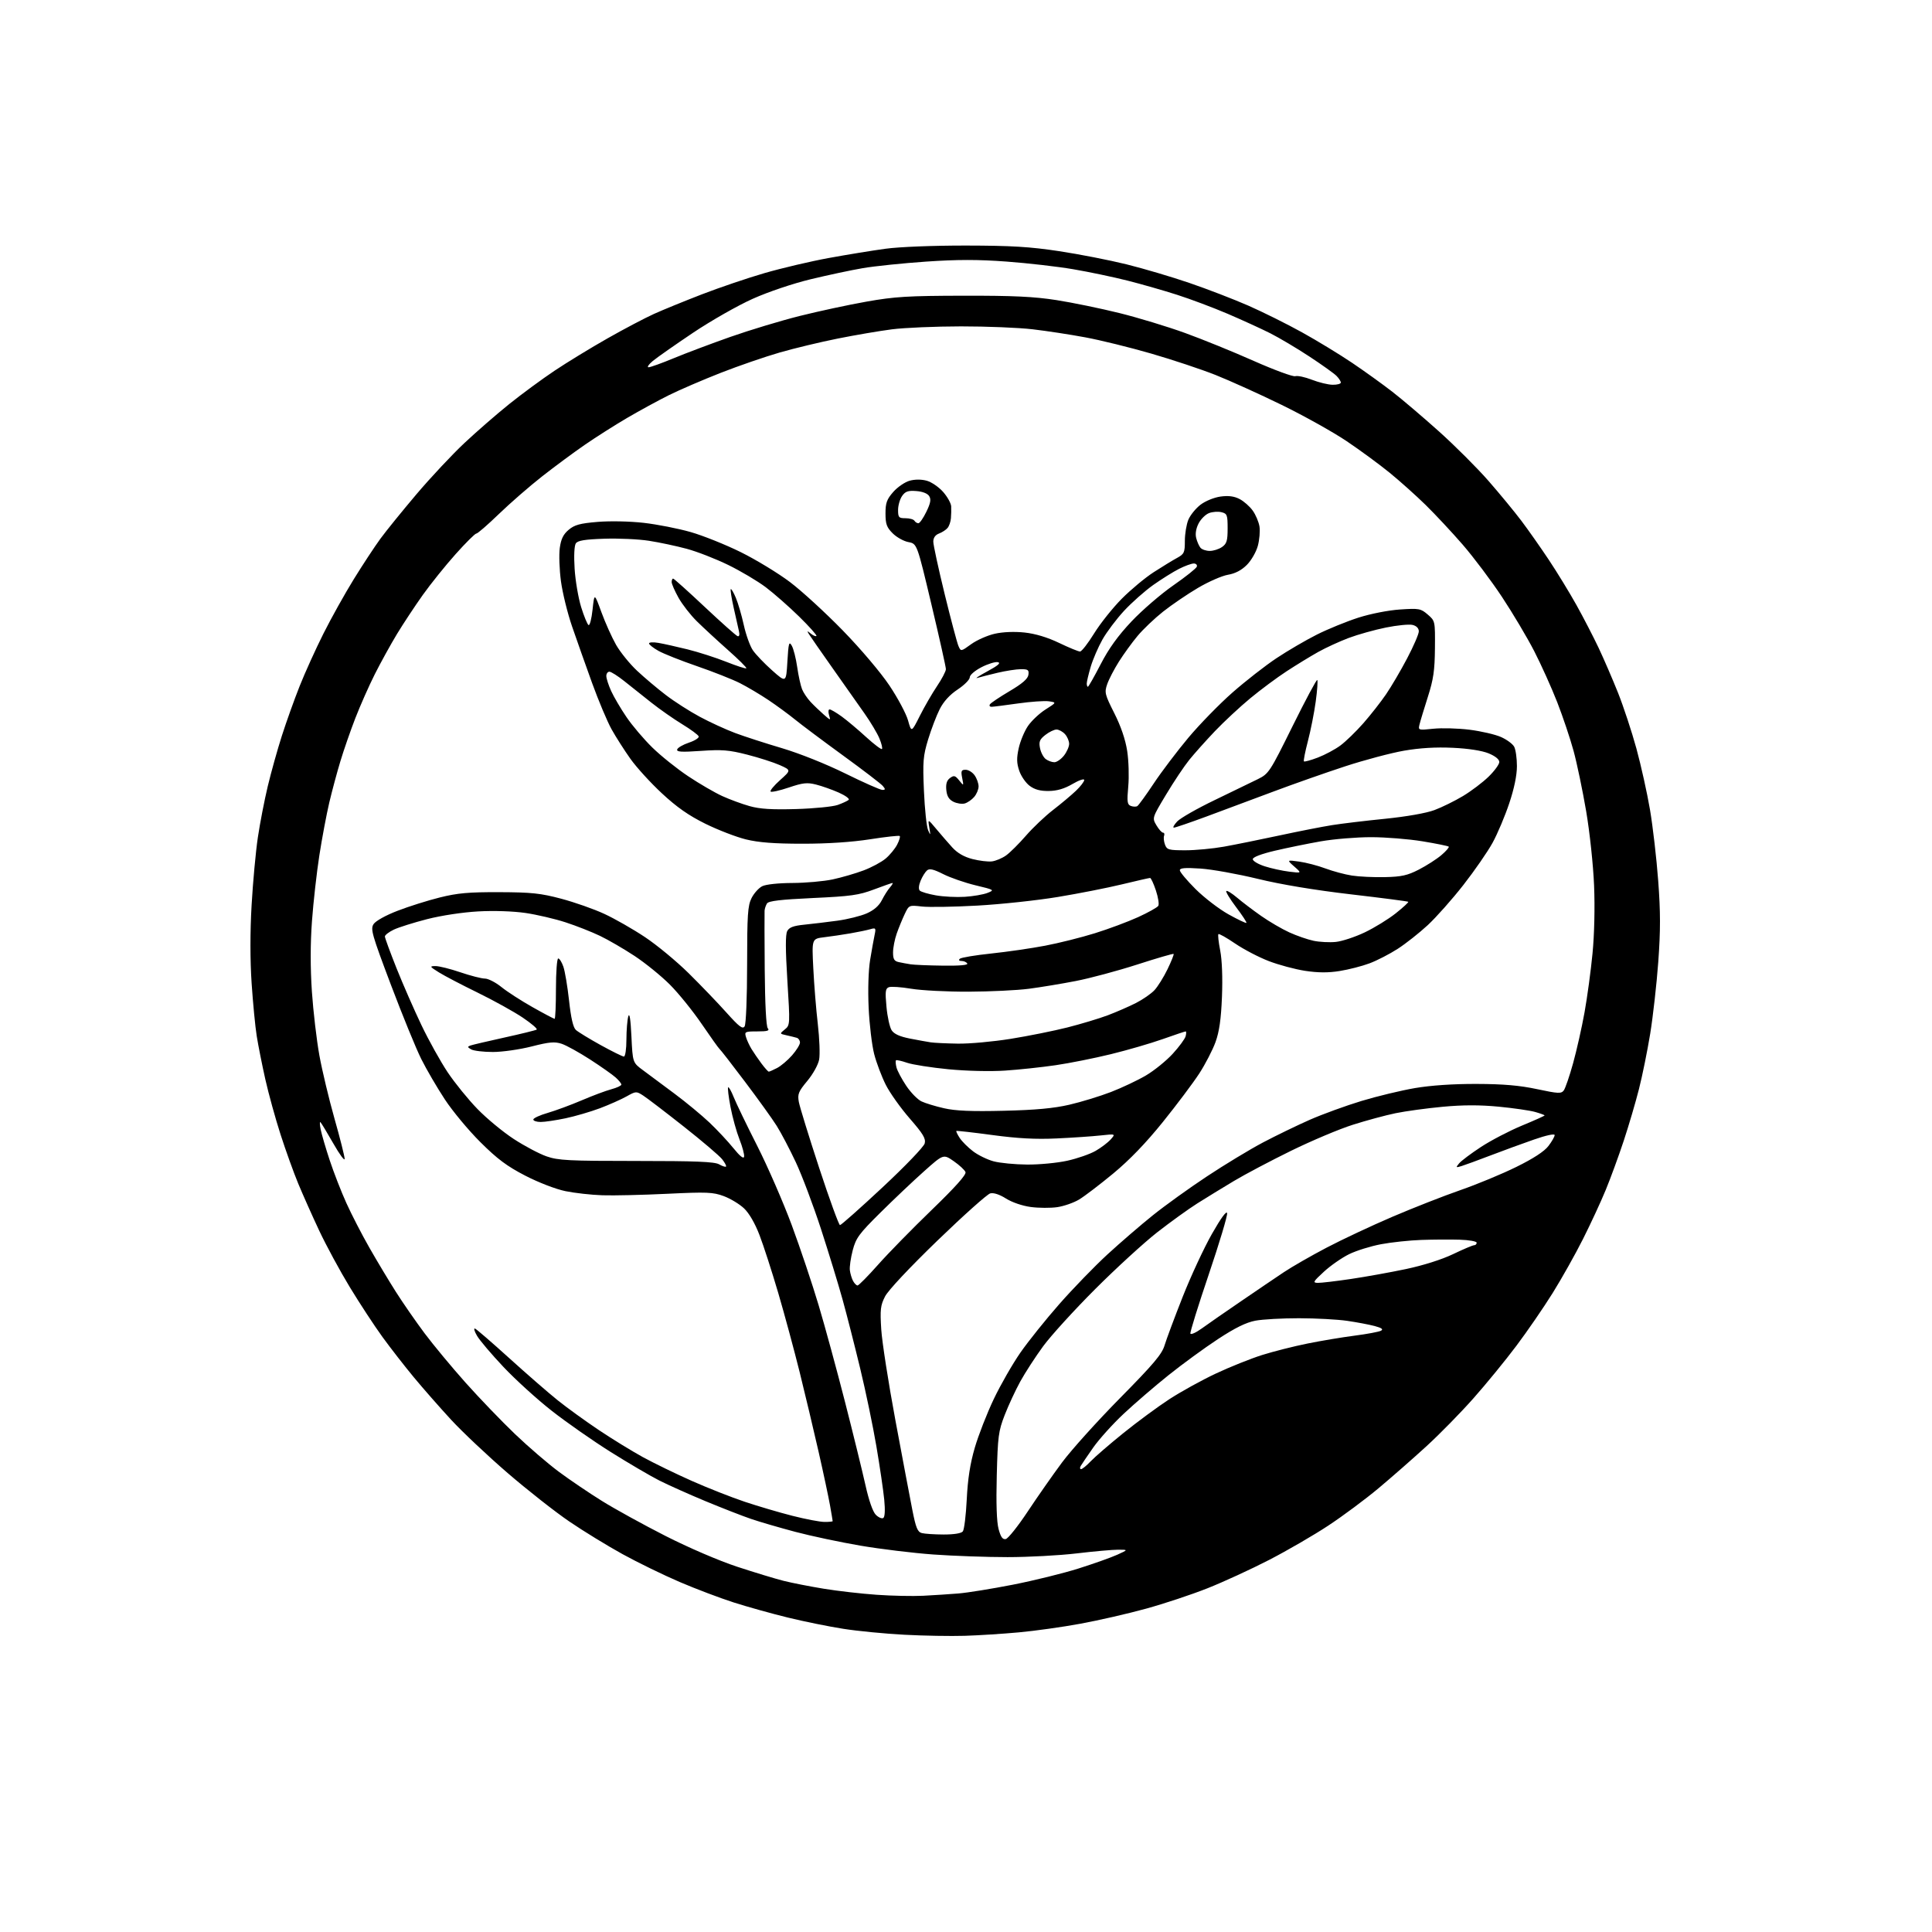 <?xml version="1.0" encoding="UTF-8" standalone="no"?>
<svg 
  version="1.1" 
  xmlns="http://www.w3.org/2000/svg" 
  xmlns:xlink="http://www.w3.org/1999/xlink" 
  xmlns:svg="http://www.w3.org/2000/svg"
  xmlns:rdf="http://www.w3.org/1999/02/22-rdf-syntax-ns#"
  xmlns:cc="http://creativecommons.org/ns#"
  xmlns:dc="http://purl.org/dc/elements/1.1/"
  viewBox="0 0 768 768"
  width="768"
  height="768"
>
<style>svg {background-color: white; }</style>"
<path stroke="none" fill="black" fill-rule="evenodd" d="M383.50,650.26C378.00,650.43 367.23,650.25 359.56,649.84C351.90,649.44 340.95,648.38 335.24,647.48C329.52,646.59 319.59,644.57 313.17,643.00C306.74,641.43 297.07,638.73 291.66,637.00C286.26,635.27 276.58,631.61 270.17,628.86C263.75,626.11 253.55,621.14 247.50,617.81C241.45,614.48 231.91,608.64 226.31,604.82C220.70,601.00 209.67,592.34 201.81,585.56C193.94,578.78 183.82,569.24 179.32,564.37C174.82,559.49 168.16,551.90 164.51,547.50C160.86,543.10 155.26,535.90 152.06,531.50C148.86,527.10 143.03,518.20 139.09,511.72C135.15,505.24 129.67,495.11 126.90,489.22C124.13,483.32 120.38,474.90 118.55,470.50C116.73,466.10 113.57,457.33 111.53,451.00C109.49,444.68 106.76,434.78 105.46,429.00C104.17,423.23 102.63,415.50 102.05,411.83C101.46,408.17 100.55,398.72 100.02,390.83C99.41,381.69 99.40,370.48 100.01,359.88C100.53,350.74 101.65,338.59 102.50,332.88C103.35,327.17 105.13,318.00 106.45,312.50C107.77,307.00 110.28,298.00 112.04,292.50C113.80,287.00 116.98,278.11 119.11,272.75C121.24,267.38 125.50,257.99 128.57,251.87C131.64,245.75 137.07,236.02 140.63,230.25C144.20,224.47 148.97,217.22 151.24,214.12C153.50,211.03 159.96,203.07 165.58,196.43C171.21,189.79 179.79,180.63 184.66,176.07C189.52,171.51 197.55,164.53 202.50,160.56C207.45,156.59 215.55,150.63 220.50,147.33C225.45,144.02 234.90,138.25 241.50,134.51C248.10,130.76 256.43,126.38 260.00,124.77C263.57,123.16 272.12,119.67 279.00,117.01C285.88,114.35 297.10,110.54 303.95,108.55C310.79,106.57 322.27,103.87 329.45,102.56C336.63,101.25 346.77,99.59 352.00,98.88C357.51,98.13 370.96,97.60 384.00,97.61C402.00,97.64 409.40,98.08 421.00,99.84C428.98,101.05 441.03,103.40 447.78,105.07C454.53,106.74 465.83,110.08 472.88,112.50C479.94,114.91 490.43,118.96 496.20,121.48C501.96,124.01 511.59,128.79 517.59,132.12C523.59,135.44 532.55,140.90 537.50,144.24C542.45,147.58 549.65,152.76 553.50,155.75C557.35,158.73 565.70,165.84 572.06,171.54C578.41,177.24 587.27,186.09 591.73,191.20C596.20,196.32 602.06,203.43 604.75,207.00C607.45,210.57 612.35,217.55 615.65,222.50C618.95,227.45 623.90,235.55 626.66,240.50C629.42,245.45 633.37,253.10 635.46,257.50C637.54,261.90 641.02,269.97 643.20,275.42C645.37,280.88 648.66,290.84 650.50,297.55C652.33,304.27 654.77,315.21 655.90,321.88C657.03,328.54 658.50,341.24 659.16,350.09C660.09,362.54 660.10,369.85 659.19,382.35C658.54,391.23 657.09,404.09 655.98,410.93C654.86,417.77 652.85,427.67 651.51,432.93C650.18,438.19 647.45,447.45 645.45,453.50C643.45,459.55 640.24,468.32 638.31,473.00C636.39,477.68 632.33,486.44 629.29,492.48C626.26,498.52 620.82,508.20 617.22,513.98C613.61,519.77 607.11,529.23 602.77,535.00C598.44,540.77 590.78,550.14 585.75,555.81C580.73,561.49 572.32,570.07 567.06,574.88C561.80,579.69 553.23,587.21 548.00,591.59C542.77,595.97 533.77,602.66 528.00,606.46C522.23,610.27 511.65,616.40 504.50,620.09C497.35,623.78 486.32,628.85 480.00,631.36C473.68,633.87 462.65,637.53 455.50,639.49C448.35,641.46 436.65,644.14 429.50,645.45C422.35,646.77 411.32,648.32 405.00,648.89C398.68,649.47 389.00,650.09 383.50,650.26zM367.00,634.34C371.12,634.13 377.43,633.72 381.00,633.43C384.57,633.14 394.30,631.57 402.62,629.94C410.94,628.31 422.70,625.41 428.77,623.49C434.83,621.57 441.75,619.11 444.15,618.02C448.50,616.04 448.50,616.04 444.50,616.03C442.30,616.02 434.88,616.68 428.00,617.50C421.12,618.32 408.75,618.98 400.50,618.98C392.25,618.98 378.99,618.51 371.04,617.94C363.09,617.37 350.04,615.79 342.04,614.42C334.04,613.06 322.37,610.58 316.10,608.92C309.83,607.25 301.95,604.96 298.60,603.81C295.24,602.67 287.11,599.50 280.52,596.77C273.94,594.03 265.61,590.31 262.02,588.49C258.44,586.67 249.76,581.58 242.73,577.17C235.71,572.76 225.20,565.42 219.37,560.85C213.54,556.29 204.89,548.43 200.14,543.39C195.39,538.36 190.65,532.78 189.62,530.99C188.58,529.21 188.22,527.92 188.81,528.12C189.39,528.33 195.53,533.63 202.45,539.90C209.37,546.17 218.06,553.73 221.76,556.69C225.47,559.66 232.78,564.94 238.00,568.44C243.22,571.94 251.10,576.78 255.50,579.20C259.90,581.61 268.68,585.88 275.00,588.68C281.32,591.49 290.77,595.21 296.00,596.96C301.23,598.71 309.77,601.23 315.00,602.56C320.23,603.89 325.96,604.99 327.75,604.99C329.54,605.00 331.00,604.86 331.00,604.68C331.00,604.51 330.53,601.70 329.95,598.43C329.37,595.17 327.32,585.52 325.38,577.00C323.44,568.48 320.07,554.30 317.89,545.50C315.70,536.70 311.87,522.52 309.37,514.00C306.86,505.48 303.51,495.10 301.91,490.95C300.12,486.28 297.77,482.23 295.75,480.33C293.96,478.64 290.35,476.46 287.72,475.48C283.44,473.89 281.06,473.79 265.22,474.55C255.47,475.02 243.90,475.29 239.50,475.14C235.10,475.00 228.47,474.26 224.77,473.50C220.93,472.71 214.08,470.07 208.79,467.34C201.52,463.58 197.71,460.74 190.97,454.03C186.25,449.34 179.88,441.68 176.81,437.00C173.73,432.32 169.53,425.12 167.47,421.00C165.40,416.88 159.98,403.60 155.40,391.50C147.82,371.42 147.22,369.32 148.51,367.34C149.34,366.08 153.33,363.86 158.01,362.06C162.45,360.34 170.00,357.96 174.79,356.77C181.87,355.00 186.30,354.61 198.50,354.65C211.30,354.70 214.91,355.08 223.12,357.26C228.41,358.67 236.11,361.37 240.22,363.28C244.34,365.18 251.59,369.32 256.35,372.49C261.11,375.65 268.93,382.12 273.75,386.87C278.56,391.62 285.32,398.65 288.76,402.50C293.83,408.16 295.21,409.21 296.00,408.00C296.55,407.14 296.98,396.65 296.99,383.50C297.00,363.62 297.24,360.03 298.75,357.01C299.71,355.10 301.62,352.97 303.00,352.28C304.46,351.55 309.47,351.02 315.00,351.00C320.23,350.98 327.43,350.34 331.00,349.58C334.57,348.81 340.09,347.21 343.27,346.01C346.44,344.82 350.39,342.70 352.05,341.30C353.71,339.91 355.76,337.42 356.61,335.79C357.46,334.15 357.93,332.60 357.67,332.33C357.40,332.07 352.08,332.65 345.84,333.63C338.57,334.76 328.93,335.40 319.00,335.39C307.75,335.39 301.58,334.91 296.50,333.67C292.65,332.72 285.40,329.92 280.39,327.45C273.75,324.17 269.06,320.89 263.11,315.36C258.61,311.18 252.98,305.00 250.59,301.63C248.20,298.26 244.84,293.00 243.13,289.94C241.42,286.88 237.92,278.55 235.34,271.44C232.77,264.32 229.19,254.22 227.40,249.00C225.60,243.78 223.62,235.71 222.99,231.08C222.37,226.45 222.16,220.49 222.52,217.84C223.02,214.24 223.91,212.41 226.06,210.60C228.40,208.63 230.54,208.05 237.58,207.46C242.57,207.05 250.33,207.21 255.91,207.84C261.23,208.45 269.62,210.09 274.54,211.50C279.47,212.91 288.45,216.51 294.50,219.50C300.55,222.50 309.32,227.83 314.00,231.36C318.68,234.88 328.14,243.56 335.03,250.63C342.21,258.01 350.12,267.35 353.58,272.53C356.90,277.49 360.22,283.72 360.96,286.37C362.31,291.19 362.31,291.19 365.64,284.58C367.47,280.94 370.55,275.62 372.48,272.75C374.42,269.88 376.00,266.85 376.01,266.01C376.02,265.18 373.43,253.62 370.27,240.32C364.53,216.13 364.53,216.13 361.11,215.49C359.24,215.14 356.42,213.57 354.85,212.00C352.47,209.62 352.00,208.32 352.00,204.11C352.00,199.91 352.51,198.49 355.08,195.56C356.78,193.63 359.70,191.62 361.58,191.10C363.72,190.51 366.28,190.51 368.42,191.10C370.30,191.62 373.22,193.63 374.92,195.56C376.61,197.49 378.05,200.07 378.11,201.28C378.17,202.50 378.13,204.62 378.01,206.00C377.90,207.38 377.31,209.11 376.69,209.85C376.08,210.60 374.55,211.60 373.29,212.08C371.79,212.65 371.00,213.77 371.00,215.32C371.00,216.62 373.03,225.97 375.50,236.09C377.98,246.22 380.45,255.52 380.99,256.77C381.97,259.03 381.97,259.03 386.06,256.07C388.31,254.44 392.53,252.58 395.45,251.92C398.72,251.19 403.25,251.01 407.30,251.44C411.57,251.90 416.35,253.34 421.01,255.57C424.94,257.46 428.69,259.00 429.33,258.99C429.97,258.99 432.49,255.75 434.93,251.80C437.37,247.85 442.32,241.64 445.93,238.00C449.54,234.37 455.25,229.62 458.62,227.45C461.99,225.28 466.15,222.73 467.87,221.80C470.74,220.23 471.00,219.67 471.00,215.01C471.00,212.22 471.63,208.43 472.39,206.60C473.16,204.76 475.34,202.08 477.23,200.63C479.18,199.15 482.64,197.74 485.17,197.39C488.34,196.96 490.58,197.25 492.75,198.37C494.45,199.25 496.81,201.32 497.98,202.98C499.16,204.63 500.36,207.46 500.66,209.28C500.95,211.09 500.66,214.55 500.01,216.98C499.35,219.42 497.40,222.80 495.64,224.56C493.51,226.69 491.02,227.99 488.13,228.48C485.76,228.88 480.37,231.24 476.16,233.73C471.95,236.21 465.72,240.46 462.31,243.16C458.91,245.86 454.36,250.19 452.20,252.79C450.03,255.38 446.70,259.98 444.79,263.00C442.88,266.02 440.78,270.07 440.12,272.00C438.99,275.26 439.19,276.05 442.95,283.50C445.57,288.69 447.37,293.96 448.07,298.50C448.67,302.35 448.86,308.70 448.50,312.62C447.95,318.71 448.09,319.82 449.52,320.37C450.43,320.72 451.59,320.75 452.10,320.44C452.60,320.13 455.55,316.07 458.64,311.42C461.73,306.77 467.92,298.61 472.38,293.27C476.85,287.94 484.75,279.84 489.94,275.28C495.13,270.72 503.00,264.58 507.44,261.63C511.87,258.68 519.10,254.46 523.50,252.25C527.90,250.04 535.33,247.02 540.00,245.52C544.86,243.97 551.95,242.58 556.55,242.28C564.11,241.78 564.77,241.90 567.55,244.29C570.49,246.83 570.50,246.86 570.41,257.67C570.33,266.53 569.82,270.05 567.60,277.00C566.11,281.68 564.62,286.58 564.30,287.91C563.71,290.30 563.74,290.31 569.80,289.68C573.15,289.33 579.62,289.51 584.19,290.08C588.76,290.66 594.37,291.95 596.66,292.97C598.95,293.98 601.32,295.72 601.91,296.84C602.51,297.96 603.00,301.42 603.00,304.54C603.00,308.20 601.92,313.45 599.94,319.35C598.26,324.38 595.29,331.43 593.33,335.00C591.37,338.57 586.14,346.14 581.70,351.81C577.27,357.48 570.90,364.65 567.57,367.74C564.23,370.83 558.87,375.07 555.65,377.15C552.43,379.23 547.37,381.84 544.42,382.94C541.47,384.05 536.13,385.42 532.56,385.99C527.96,386.73 523.94,386.70 518.78,385.92C514.78,385.30 508.27,383.56 504.32,382.03C500.36,380.51 494.36,377.37 490.97,375.06C487.58,372.75 484.60,371.07 484.34,371.33C484.07,371.59 484.40,374.53 485.05,377.86C485.78,381.58 486.05,388.67 485.75,396.21C485.39,405.13 484.69,410.07 483.19,414.23C482.05,417.38 479.14,423.01 476.73,426.73C474.31,430.45 467.80,439.13 462.26,446.00C455.52,454.37 448.99,461.14 442.51,466.50C437.19,470.90 431.09,475.55 428.96,476.83C426.83,478.11 422.93,479.47 420.29,479.86C417.66,480.25 412.91,480.22 409.75,479.80C406.40,479.35 402.30,477.95 399.89,476.43C397.32,474.81 394.98,474.04 393.64,474.39C392.46,474.69 383.04,483.11 372.70,493.10C361.52,503.91 353.06,512.93 351.82,515.36C350.00,518.92 349.81,520.59 350.31,528.47C350.63,533.44 353.15,549.65 355.92,564.50C358.69,579.35 361.72,595.41 362.66,600.18C364.07,607.33 364.73,608.96 366.43,609.42C367.57,609.72 371.48,609.98 375.13,609.99C379.25,609.99 382.13,609.53 382.74,608.75C383.29,608.06 383.99,602.33 384.30,596.00C384.70,587.90 385.64,581.84 387.49,575.50C388.93,570.55 392.33,561.84 395.04,556.15C397.75,550.46 402.53,542.14 405.65,537.65C408.77,533.17 415.74,524.48 421.14,518.34C426.55,512.20 435.13,503.34 440.23,498.65C445.33,493.97 453.44,486.97 458.27,483.10C463.09,479.23 472.76,472.27 479.77,467.64C486.77,463.00 496.77,456.95 502.00,454.18C507.23,451.42 515.65,447.34 520.71,445.11C525.78,442.89 535.01,439.53 541.21,437.65C547.42,435.77 556.98,433.47 562.46,432.53C568.83,431.45 577.67,430.85 586.96,430.88C597.61,430.91 604.04,431.47 611.00,432.95C619.40,434.74 620.63,434.80 621.62,433.47C622.24,432.64 623.91,427.77 625.33,422.65C626.75,417.52 628.80,408.42 629.88,402.42C630.96,396.41 632.39,385.88 633.05,379.00C633.78,371.53 634.03,360.67 633.67,352.00C633.34,343.91 631.95,330.87 630.53,322.50C629.12,314.25 626.87,303.45 625.52,298.50C624.17,293.55 621.24,284.83 619.01,279.12C616.78,273.41 612.67,264.29 609.88,258.85C607.09,253.42 601.30,243.69 597.03,237.24C592.75,230.78 585.73,221.45 581.44,216.50C577.14,211.55 570.52,204.46 566.74,200.75C562.95,197.04 556.52,191.28 552.44,187.95C548.37,184.63 540.64,178.95 535.27,175.34C529.90,171.73 518.30,165.26 509.50,160.96C500.70,156.66 488.86,151.31 483.20,149.06C477.53,146.81 466.02,142.98 457.62,140.55C449.22,138.12 437.43,135.21 431.42,134.10C425.42,132.98 416.00,131.54 410.50,130.90C405.00,130.25 392.18,129.73 382.00,129.74C371.82,129.75 359.45,130.28 354.50,130.92C349.55,131.56 339.88,133.21 333.00,134.59C326.12,135.96 315.77,138.45 310.00,140.11C304.23,141.77 293.65,145.41 286.50,148.21C279.35,151.01 270.05,155.02 265.83,157.12C261.61,159.22 254.19,163.27 249.33,166.11C244.47,168.96 236.90,173.76 232.50,176.80C228.10,179.83 220.45,185.49 215.50,189.37C210.55,193.25 202.83,199.97 198.34,204.30C193.85,208.64 189.80,212.15 189.34,212.10C188.88,212.06 185.18,215.73 181.13,220.26C177.08,224.79 171.20,232.10 168.07,236.50C164.94,240.90 160.32,247.89 157.80,252.04C155.29,256.19 151.32,263.39 148.98,268.03C146.65,272.67 143.17,280.53 141.25,285.49C139.33,290.44 136.67,298.10 135.34,302.50C134.00,306.90 132.01,314.32 130.90,319.00C129.80,323.68 128.02,333.12 126.95,340.00C125.88,346.88 124.56,358.65 124.01,366.17C123.35,375.13 123.35,384.77 123.98,394.17C124.52,402.05 125.86,413.45 126.95,419.50C128.05,425.55 130.76,436.88 132.97,444.69C135.19,452.49 137.00,459.68 137.00,460.66C137.00,461.65 134.98,458.90 132.51,454.56C130.03,450.23 127.73,446.41 127.39,446.09C127.05,445.76 127.09,447.07 127.48,449.00C127.87,450.93 129.48,456.43 131.07,461.24C132.66,466.05 135.63,473.70 137.69,478.24C139.74,482.78 143.86,490.77 146.85,496.00C149.83,501.23 154.56,509.10 157.35,513.50C160.14,517.90 165.29,525.33 168.78,530.00C172.28,534.67 179.62,543.52 185.09,549.65C190.56,555.78 199.38,564.95 204.70,570.04C210.02,575.13 217.90,581.90 222.22,585.10C226.53,588.30 234.21,593.50 239.28,596.65C244.35,599.81 255.70,606.06 264.50,610.54C273.75,615.24 285.78,620.41 293.00,622.79C299.88,625.05 308.20,627.58 311.50,628.41C314.80,629.24 322.00,630.65 327.50,631.55C333.00,632.45 342.45,633.53 348.50,633.95C354.55,634.38 362.88,634.55 367.00,634.34zM399.80,611.80C400.73,611.62 404.64,606.72 408.50,600.90C412.35,595.09 418.51,586.28 422.18,581.34C425.86,576.39 436.24,564.87 445.26,555.73C458.56,542.25 461.89,538.31 462.93,534.81C463.64,532.44 466.88,523.75 470.14,515.50C473.40,507.25 478.63,496.00 481.76,490.50C485.35,484.18 487.57,481.15 487.80,482.26C487.99,483.23 484.71,494.17 480.51,506.57C476.31,518.97 473.02,529.56 473.20,530.11C473.39,530.67 475.46,529.73 477.80,528.03C480.14,526.33 487.11,521.50 493.28,517.29C499.45,513.07 507.12,507.87 510.33,505.73C513.54,503.58 521.19,499.19 527.33,495.97C533.47,492.75 545.25,487.22 553.50,483.69C561.75,480.16 573.90,475.39 580.50,473.10C587.10,470.81 597.12,466.66 602.77,463.87C609.54,460.54 613.89,457.70 615.52,455.56C616.89,453.77 618.00,451.82 618.00,451.22C618.00,450.57 614.63,451.30 609.75,453.00C605.21,454.57 597.45,457.42 592.50,459.31C587.55,461.20 582.38,463.10 581.01,463.52C578.69,464.23 578.62,464.16 580.01,462.47C580.83,461.47 584.75,458.53 588.73,455.92C592.71,453.32 600.02,449.51 604.98,447.45C609.94,445.40 614.00,443.58 614.00,443.40C614.00,443.23 612.31,442.61 610.25,442.02C608.19,441.44 601.67,440.49 595.76,439.92C588.25,439.20 581.54,439.21 573.50,439.96C567.17,440.55 558.73,441.70 554.75,442.52C550.76,443.34 543.12,445.41 537.77,447.11C532.42,448.80 521.40,453.45 513.27,457.43C505.15,461.41 494.90,466.82 490.50,469.46C486.10,472.09 479.57,476.09 476.00,478.34C472.43,480.60 465.23,485.79 460.00,489.87C454.77,493.96 443.70,504.10 435.39,512.40C427.08,520.71 417.76,530.94 414.68,535.14C411.60,539.35 407.51,545.65 405.59,549.14C403.67,552.64 400.87,558.65 399.38,562.50C396.90,568.89 396.63,570.98 396.23,586.50C395.94,597.64 396.19,604.99 396.95,607.81C397.81,611.00 398.55,612.04 399.80,611.80zM351.11,603.43C351.76,603.03 351.90,600.33 351.50,596.15C351.14,592.49 349.75,582.98 348.39,575.00C347.04,567.02 344.14,553.08 341.94,544.00C339.75,534.92 336.59,522.55 334.91,516.50C333.24,510.45 329.38,497.85 326.34,488.50C323.29,479.15 318.80,467.23 316.35,462.01C313.90,456.79 310.47,450.26 308.73,447.51C307.00,444.75 301.33,436.88 296.14,430.00C290.96,423.12 286.41,417.27 286.04,417.00C285.68,416.73 282.49,412.26 278.96,407.08C275.43,401.90 269.73,394.84 266.28,391.39C262.83,387.94 256.52,382.82 252.26,380.01C247.99,377.20 241.80,373.60 238.50,372.02C235.20,370.44 229.05,368.01 224.82,366.64C220.60,365.26 213.43,363.59 208.90,362.92C203.99,362.21 196.37,361.95 190.08,362.30C183.95,362.64 175.42,363.93 169.80,365.37C164.46,366.74 158.50,368.62 156.55,369.54C154.60,370.47 153.00,371.70 153.00,372.27C153.00,372.84 155.09,378.52 157.63,384.90C160.18,391.28 164.64,401.46 167.54,407.53C170.44,413.60 175.14,422.03 177.97,426.27C180.81,430.51 186.14,437.08 189.82,440.86C193.49,444.64 199.99,450.01 204.26,452.79C208.53,455.57 214.38,458.67 217.26,459.67C221.89,461.29 226.04,461.50 253.00,461.50C276.55,461.50 284.03,461.80 285.84,462.83C287.12,463.56 288.36,463.97 288.60,463.73C288.84,463.50 288.14,462.18 287.06,460.81C285.98,459.44 279.12,453.59 271.80,447.82C264.49,442.05 257.24,436.51 255.69,435.51C252.95,433.74 252.79,433.75 249.05,435.85C246.93,437.04 242.17,439.15 238.47,440.55C234.76,441.94 228.61,443.74 224.80,444.54C220.99,445.34 216.55,446.00 214.93,446.00C213.32,446.00 212.00,445.56 212.00,445.03C212.00,444.49 214.58,443.30 217.74,442.39C220.90,441.47 226.97,439.22 231.24,437.40C235.50,435.57 240.79,433.59 243.00,433.00C245.20,432.41 247.00,431.57 247.00,431.14C247.00,430.70 245.99,429.44 244.75,428.33C243.51,427.21 238.94,423.99 234.58,421.17C230.22,418.35 225.13,415.54 223.27,414.92C220.48,414.00 218.36,414.19 211.31,415.99C206.60,417.19 199.68,418.18 195.94,418.18C192.20,418.18 188.32,417.72 187.32,417.16C185.80,416.30 185.75,416.05 187.00,415.61C187.82,415.32 193.90,413.89 200.50,412.44C207.10,410.99 212.87,409.57 213.33,409.29C213.78,409.01 211.28,406.86 207.77,404.50C204.26,402.14 196.23,397.70 189.94,394.62C183.65,391.55 176.70,387.92 174.50,386.55C170.78,384.23 170.68,384.06 173.07,384.03C174.49,384.01 178.96,385.12 183.00,386.50C187.04,387.87 191.43,389.00 192.76,389.00C194.08,389.00 197.04,390.52 199.33,392.37C201.62,394.23 207.20,397.83 211.72,400.37C216.23,402.92 220.17,405.00 220.47,405.00C220.76,405.00 221.00,399.60 221.00,393.00C221.00,386.40 221.41,381.00 221.90,381.00C222.40,381.00 223.32,382.46 223.94,384.25C224.57,386.04 225.59,392.11 226.21,397.74C226.97,404.69 227.84,408.45 228.92,409.42C229.79,410.21 234.22,412.92 238.76,415.43C243.31,417.94 247.47,420.00 248.01,420.00C248.56,420.00 249.01,417.01 249.01,413.25C249.02,409.54 249.36,405.38 249.76,404.00C250.24,402.38 250.68,405.17 251.00,411.95C251.50,422.41 251.50,422.41 255.63,425.45C257.91,427.13 263.53,431.31 268.13,434.75C272.74,438.18 278.99,443.36 282.04,446.25C285.08,449.14 289.36,453.71 291.54,456.41C294.10,459.58 295.60,460.79 295.79,459.81C295.96,458.98 295.13,455.87 293.95,452.90C292.78,449.93 291.18,444.17 290.40,440.10C289.61,436.02 289.19,432.48 289.45,432.22C289.70,431.96 290.70,433.72 291.66,436.13C292.62,438.53 296.82,447.25 301.01,455.50C305.19,463.75 311.36,477.93 314.73,487.00C318.09,496.07 322.90,510.41 325.42,518.85C327.94,527.29 332.66,544.61 335.92,557.35C339.18,570.08 342.82,584.94 344.03,590.36C345.38,596.44 346.95,600.95 348.14,602.14C349.20,603.20 350.54,603.79 351.11,603.43zM429.75,584.00C430.23,584.00 431.95,582.60 433.56,580.90C435.18,579.19 441.00,574.16 446.50,569.72C452.00,565.27 460.23,559.21 464.79,556.23C469.34,553.26 477.67,548.66 483.29,546.02C488.90,543.38 497.20,540.06 501.73,538.63C506.25,537.21 514.35,535.16 519.73,534.08C525.10,532.99 533.55,531.58 538.50,530.94C543.45,530.30 548.16,529.42 548.96,528.98C550.00,528.42 549.28,527.88 546.46,527.12C544.28,526.54 539.35,525.61 535.50,525.05C531.65,524.49 523.05,524.03 516.39,524.02C509.72,524.01 501.91,524.45 499.03,524.99C495.33,525.70 490.95,527.85 484.15,532.32C478.84,535.80 470.00,542.26 464.50,546.66C459.00,551.06 450.99,557.96 446.69,561.99C442.39,566.01 436.95,572.05 434.59,575.40C432.24,578.76 429.99,582.06 429.60,582.75C429.20,583.44 429.27,584.00 429.75,584.00zM340.89,511.00C341.34,511.00 345.01,507.29 349.04,502.75C353.06,498.21 362.66,488.41 370.37,480.96C379.79,471.86 384.19,466.93 383.80,465.93C383.49,465.10 381.38,463.15 379.12,461.58C375.02,458.74 375.02,458.74 367.31,465.62C363.07,469.40 355.28,476.77 350.01,482.00C341.48,490.44 340.25,492.11 338.97,497.00C338.18,500.02 337.66,503.60 337.83,504.94C338.00,506.29 338.57,508.20 339.10,509.19C339.64,510.19 340.44,511.00 340.89,511.00zM523.87,509.96C525.18,509.98 531.03,509.30 536.87,508.43C542.72,507.57 552.63,505.79 558.89,504.47C565.80,503.01 573.18,500.67 577.63,498.53C581.67,496.59 585.43,495.00 585.99,495.00C586.54,495.00 587.00,494.55 587.00,494.00C587.00,493.45 583.96,492.91 580.25,492.80C576.54,492.68 569.67,492.73 565.00,492.89C560.33,493.05 553.13,493.82 549.02,494.59C544.90,495.36 539.18,497.14 536.30,498.55C533.42,499.96 528.91,503.10 526.28,505.52C521.96,509.50 521.73,509.92 523.87,509.96zM333.91,487.00C334.36,487.00 341.99,480.23 350.86,471.95C359.89,463.52 367.25,455.85 367.59,454.51C368.07,452.59 366.93,450.69 361.63,444.61C358.03,440.48 353.74,434.46 352.11,431.22C350.48,427.99 348.40,422.49 347.50,419.01C346.60,415.53 345.61,407.24 345.30,400.59C344.97,393.33 345.21,385.71 345.90,381.50C346.54,377.65 347.34,373.19 347.68,371.60C348.25,368.90 348.12,368.74 345.90,369.39C344.58,369.77 341.02,370.51 338.00,371.03C334.98,371.55 330.30,372.25 327.60,372.57C322.70,373.17 322.70,373.17 323.30,384.95C323.62,391.43 324.43,401.42 325.10,407.14C325.76,412.86 326.00,419.19 325.62,421.20C325.24,423.25 323.17,426.98 320.92,429.68C317.40,433.90 316.99,434.93 317.54,438.00C317.88,439.93 321.53,451.74 325.63,464.25C329.74,476.76 333.47,487.00 333.91,487.00zM408.30,462.93C413.14,462.97 420.34,462.28 424.30,461.40C428.26,460.52 433.30,458.77 435.50,457.50C437.70,456.24 440.40,454.19 441.50,452.96C443.50,450.71 443.50,450.71 437.50,451.36C434.20,451.72 426.32,452.26 420.00,452.55C411.71,452.94 404.60,452.56 394.50,451.20C386.80,450.16 380.35,449.43 380.17,449.57C379.99,449.71 380.58,450.96 381.49,452.35C382.40,453.74 384.78,456.12 386.78,457.64C388.77,459.17 392.45,460.96 394.95,461.64C397.45,462.31 403.46,462.90 408.30,462.93zM399.00,441.55C411.64,441.25 418.88,440.58 425.06,439.15C429.77,438.06 437.22,435.78 441.62,434.09C446.01,432.39 452.28,429.43 455.55,427.50C458.82,425.57 463.60,421.70 466.16,418.91C468.72,416.12 471.04,412.97 471.31,411.91C471.59,410.86 471.59,410.00 471.33,410.00C471.06,410.00 466.94,411.38 462.17,413.07C457.40,414.76 448.15,417.45 441.60,419.05C435.06,420.65 425.16,422.63 419.60,423.44C414.05,424.25 405.00,425.22 399.50,425.58C393.71,425.97 384.25,425.74 377.03,425.05C370.18,424.38 362.77,423.22 360.57,422.47C358.38,421.71 356.39,421.27 356.17,421.50C355.94,421.72 356.03,422.99 356.36,424.32C356.70,425.64 358.44,428.92 360.24,431.61C362.03,434.29 364.75,437.08 366.28,437.81C367.81,438.54 371.86,439.78 375.28,440.55C379.83,441.59 386.18,441.86 399.00,441.55zM305.60,426.00C305.87,426.00 307.36,425.35 308.90,424.55C310.44,423.75 313.12,421.49 314.85,419.52C316.58,417.54 318.00,415.26 318.00,414.43C318.00,413.61 317.44,412.76 316.75,412.55C316.06,412.34 314.23,411.89 312.68,411.55C309.87,410.93 309.87,410.93 311.98,409.21C314.07,407.52 314.08,407.27 312.99,389.79C312.22,377.37 312.20,371.49 312.94,370.11C313.73,368.63 315.42,368.00 319.75,367.57C322.91,367.25 328.82,366.54 332.87,365.99C336.92,365.44 342.17,364.13 344.55,363.08C347.40,361.82 349.43,360.05 350.55,357.84C351.48,356.00 352.93,353.71 353.78,352.75C354.62,351.79 355.07,351.00 354.77,351.00C354.48,351.00 351.15,352.17 347.37,353.59C341.41,355.84 338.19,356.29 323.12,356.98C310.29,357.58 305.52,358.14 304.89,359.14C304.42,359.89 303.99,361.18 303.93,362.00C303.87,362.82 303.90,373.40 303.99,385.49C304.10,399.03 304.56,407.97 305.20,408.74C306.02,409.72 305.11,410.00 301.06,410.00C296.14,410.00 295.90,410.12 296.54,412.25C296.91,413.49 297.90,415.62 298.74,417.00C299.58,418.38 301.35,420.96 302.68,422.75C304.01,424.54 305.33,426.00 305.60,426.00zM380.77,414.86C385.31,414.94 394.75,414.08 401.73,412.96C408.72,411.84 418.87,409.80 424.29,408.43C429.71,407.05 436.94,404.88 440.36,403.59C443.77,402.30 448.80,400.11 451.54,398.72C454.27,397.33 457.59,395.03 458.92,393.61C460.25,392.18 462.58,388.43 464.11,385.28C465.63,382.13 466.72,379.39 466.54,379.20C466.35,379.01 459.81,380.91 452.02,383.43C444.22,385.94 433.26,388.88 427.67,389.96C422.08,391.05 413.68,392.44 409.01,393.05C404.34,393.66 393.54,394.18 385.01,394.21C376.48,394.24 366.22,393.71 362.22,393.04C358.22,392.36 354.21,392.09 353.33,392.43C351.96,392.95 351.82,394.15 352.39,400.24C352.75,404.20 353.68,408.39 354.45,409.56C355.41,411.03 357.67,412.05 361.67,412.84C364.88,413.46 368.62,414.15 370.00,414.35C371.38,414.56 376.22,414.79 380.77,414.86zM374.81,383.86C381.46,383.95 384.90,383.65 384.50,383.00C384.16,382.45 383.14,382.00 382.24,382.00C381.24,382.00 380.97,381.66 381.55,381.12C382.07,380.64 387.68,379.70 394.00,379.04C400.32,378.37 409.98,376.98 415.45,375.93C420.92,374.89 429.82,372.66 435.22,370.98C440.63,369.30 448.36,366.42 452.40,364.58C456.43,362.74 460.05,360.72 460.44,360.09C460.83,359.47 460.40,356.72 459.49,353.98C458.58,351.24 457.54,349.00 457.17,349.00C456.80,349.00 451.78,350.15 446.01,351.54C440.25,352.94 428.77,355.20 420.51,356.56C412.26,357.93 397.85,359.47 388.50,359.99C379.15,360.51 369.21,360.68 366.42,360.35C361.37,359.77 361.33,359.78 359.63,363.36C358.69,365.34 357.27,368.82 356.46,371.10C355.66,373.39 355.00,376.76 355.00,378.61C355.00,381.27 355.46,382.06 357.25,382.45C358.49,382.72 360.62,383.12 362.00,383.33C363.38,383.55 369.14,383.79 374.81,383.86zM531.00,374.43C533.48,374.18 538.65,372.47 542.50,370.64C546.35,368.80 551.90,365.39 554.83,363.06C557.76,360.73 560.00,358.67 559.81,358.48C559.62,358.28 549.34,356.95 536.98,355.51C522.60,353.83 509.28,351.62 500.00,349.36C492.02,347.42 481.79,345.58 477.25,345.27C471.08,344.86 469.00,345.03 469.00,345.95C469.00,346.63 471.81,349.99 475.25,353.42C478.69,356.84 484.56,361.35 488.30,363.44C492.04,365.52 495.27,367.07 495.47,366.86C495.67,366.66 493.83,363.85 491.38,360.62C488.93,357.38 487.17,354.49 487.47,354.20C487.77,353.90 489.69,355.09 491.75,356.83C493.81,358.58 498.12,361.85 501.33,364.10C504.54,366.35 509.57,369.29 512.51,370.63C515.45,371.98 519.80,373.48 522.18,373.98C524.55,374.48 528.52,374.68 531.00,374.43zM383.53,356.50C386.85,356.29 390.90,355.59 392.53,354.95C395.43,353.81 395.32,353.73 387.77,351.92C383.52,350.89 377.75,348.89 374.94,347.47C371.14,345.55 369.51,345.16 368.53,345.98C367.81,346.58 366.65,348.43 365.96,350.09C365.20,351.93 365.07,353.47 365.63,354.03C366.14,354.54 369.02,355.39 372.03,355.92C375.04,356.45 380.21,356.71 383.53,356.50zM550.50,348.67C557.10,348.53 559.47,348.01 564.00,345.68C567.02,344.13 571.05,341.55 572.94,339.95C574.83,338.35 576.16,336.82 575.89,336.55C575.62,336.29 570.92,335.33 565.45,334.43C559.98,333.53 550.77,332.79 545.00,332.79C539.23,332.79 530.23,333.53 525.00,334.45C519.77,335.37 511.56,337.05 506.75,338.18C501.31,339.47 498.00,340.74 498.00,341.54C498.00,342.26 500.14,343.53 502.75,344.37C505.36,345.21 509.75,346.17 512.50,346.50C517.50,347.11 517.50,347.11 514.50,344.47C511.50,341.82 511.50,341.82 516.46,342.50C519.19,342.88 523.87,344.10 526.86,345.22C529.85,346.34 534.59,347.61 537.40,348.05C540.20,348.49 546.10,348.77 550.50,348.67zM394.29,342.42C395.82,342.24 398.36,341.17 399.93,340.05C401.50,338.93 405.04,335.41 407.80,332.23C410.55,329.06 415.41,324.44 418.60,321.98C421.79,319.52 425.89,316.08 427.70,314.35C429.52,312.62 431.00,310.69 431.00,310.06C431.00,309.43 428.91,310.14 426.35,311.64C423.14,313.52 420.23,314.38 416.93,314.43C413.56,314.48 411.32,313.88 409.33,312.40C407.77,311.25 405.90,308.55 405.17,306.40C404.13,303.36 404.08,301.39 404.95,297.44C405.56,294.66 407.21,290.68 408.62,288.61C410.03,286.54 413.17,283.58 415.60,282.04C420.03,279.23 420.03,279.23 416.96,278.78C415.27,278.53 409.75,278.91 404.69,279.63C399.64,280.34 394.91,280.95 394.19,280.96C393.47,280.98 393.16,280.55 393.50,280.00C393.84,279.45 397.35,277.09 401.31,274.75C406.38,271.76 408.59,269.84 408.81,268.25C409.08,266.30 408.68,266.00 405.81,266.01C403.99,266.02 399.80,266.67 396.50,267.45C393.20,268.23 389.60,269.15 388.50,269.49C387.40,269.83 389.20,268.65 392.50,266.86C396.76,264.56 397.97,263.50 396.66,263.22C395.65,263.00 392.73,263.90 390.16,265.22C387.50,266.60 385.49,268.33 385.49,269.27C385.48,270.17 383.32,272.34 380.69,274.08C377.54,276.17 375.10,278.84 373.55,281.90C372.25,284.46 370.19,289.87 368.95,293.93C366.95,300.51 366.77,302.71 367.28,314.40C367.59,321.61 368.33,328.62 368.93,330.00C369.90,332.26 369.95,332.16 369.42,329.00C368.82,325.50 368.82,325.50 372.16,329.50C374.00,331.70 376.86,335.01 378.53,336.85C380.58,339.10 383.20,340.62 386.54,341.48C389.27,342.18 392.75,342.61 394.29,342.42zM471.22,338.00C475.22,338.00 482.10,337.35 486.50,336.57C490.90,335.78 500.81,333.78 508.53,332.12C516.25,330.46 525.66,328.61 529.46,328.01C533.25,327.40 542.75,326.26 550.58,325.48C559.14,324.61 566.95,323.24 570.21,322.02C573.19,320.91 578.29,318.40 581.56,316.44C584.83,314.48 589.41,311.01 591.75,308.73C594.09,306.45 596.00,303.83 596.00,302.90C596.00,301.86 594.38,300.55 591.75,299.47C589.10,298.39 583.73,297.55 577.50,297.26C570.77,296.94 564.43,297.32 558.12,298.41C552.96,299.31 542.41,302.11 534.68,304.64C526.95,307.17 514.07,311.70 506.06,314.71C498.05,317.72 486.13,322.17 479.56,324.59C472.99,327.02 467.18,329.00 466.64,329.00C466.09,329.00 466.69,327.90 467.95,326.55C469.21,325.21 475.93,321.37 482.87,318.04C489.82,314.70 497.52,310.96 500.00,309.73C504.36,307.57 504.78,306.93 513.82,288.65C518.95,278.29 523.36,270.03 523.63,270.30C523.90,270.57 523.63,274.43 523.02,278.88C522.41,283.33 521.01,290.41 519.91,294.61C518.81,298.81 518.10,302.43 518.33,302.66C518.56,302.90 521.05,302.21 523.85,301.15C526.65,300.08 530.69,297.93 532.81,296.36C534.94,294.79 539.05,290.80 541.95,287.50C544.85,284.20 548.91,279.02 550.97,276.00C553.04,272.98 556.82,266.54 559.36,261.71C561.91,256.87 564.00,252.04 564.00,250.98C564.00,249.75 563.09,248.81 561.54,248.42C560.19,248.08 555.40,248.55 550.91,249.46C546.42,250.37 539.77,252.23 536.12,253.60C532.48,254.97 527.02,257.48 524.00,259.17C520.98,260.86 515.35,264.30 511.50,266.81C507.65,269.32 501.12,274.17 497.00,277.58C492.88,280.99 486.56,286.87 482.96,290.64C479.37,294.41 474.78,299.55 472.76,302.05C470.74,304.55 466.58,310.77 463.53,315.87C457.97,325.13 457.97,325.13 459.70,328.07C460.65,329.68 461.83,331.00 462.32,331.00C462.81,331.00 463.00,331.56 462.74,332.25C462.48,332.94 462.64,334.51 463.10,335.75C463.86,337.80 464.58,338.00 471.22,338.00zM316.50,321.61C323.65,321.40 331.07,320.66 333.00,319.98C334.93,319.29 336.89,318.38 337.36,317.96C337.83,317.53 336.04,316.23 333.39,315.05C330.73,313.88 326.68,312.44 324.38,311.87C320.85,310.98 319.16,311.16 313.57,313.05C309.93,314.28 306.67,315.00 306.33,314.66C305.98,314.32 307.68,312.26 310.10,310.10C314.50,306.16 314.50,306.16 310.00,304.15C307.52,303.05 301.68,301.17 297.00,299.98C289.79,298.13 287.00,297.91 278.64,298.49C270.85,299.03 268.86,298.91 269.20,297.90C269.43,297.20 271.53,295.99 273.86,295.21C276.19,294.44 277.94,293.32 277.74,292.73C277.55,292.14 274.60,289.96 271.21,287.90C267.81,285.83 262.29,281.97 258.94,279.32C255.59,276.67 250.75,272.82 248.17,270.76C245.60,268.71 242.94,267.02 242.25,267.01C241.56,267.01 241.01,267.79 241.02,268.75C241.03,269.71 241.90,272.39 242.95,274.70C244.00,277.01 246.73,281.66 249.03,285.04C251.32,288.42 255.97,293.89 259.35,297.19C262.73,300.49 269.13,305.62 273.57,308.57C278.01,311.53 284.09,315.07 287.07,316.43C290.06,317.80 294.98,319.61 298.00,320.45C302.08,321.60 306.86,321.89 316.50,321.61zM383.50,319.39C382.40,319.70 380.38,319.39 379.00,318.71C377.20,317.80 376.41,316.49 376.17,314.02C375.94,311.59 376.37,310.20 377.65,309.27C379.21,308.13 379.70,308.26 381.28,310.22C383.12,312.50 383.12,312.50 382.48,309.25C381.93,306.44 382.12,306.00 383.86,306.00C384.98,306.00 386.59,307.00 387.44,308.22C388.30,309.44 389.00,311.42 389.00,312.61C389.00,313.80 388.21,315.69 387.25,316.80C386.29,317.92 384.60,319.08 383.50,319.39zM350.75,314.00C351.99,314.00 352.02,313.73 350.95,312.45C350.25,311.59 343.10,306.12 335.08,300.29C327.06,294.45 318.48,288.03 316.00,286.00C313.52,283.98 308.80,280.52 305.50,278.30C302.20,276.09 297.08,273.05 294.12,271.55C291.16,270.06 283.51,267.03 277.12,264.83C270.73,262.63 263.81,259.89 261.75,258.73C259.69,257.58 258.00,256.24 258.00,255.77C258.00,255.30 259.69,255.20 261.75,255.56C263.81,255.91 269.02,257.08 273.33,258.14C277.63,259.21 284.55,261.43 288.70,263.08C292.86,264.73 296.44,265.89 296.68,265.66C296.91,265.42 293.61,262.14 289.35,258.37C285.09,254.59 279.54,249.46 277.01,246.97C274.48,244.48 271.20,240.26 269.71,237.59C268.22,234.93 267.00,232.13 267.00,231.37C267.00,230.62 267.26,230.00 267.58,230.00C267.90,230.00 273.54,235.06 280.12,241.25C286.71,247.44 292.58,252.67 293.19,252.88C293.87,253.12 294.08,252.37 293.74,250.88C293.43,249.57 292.49,245.37 291.64,241.54C290.78,237.71 290.27,234.40 290.49,234.18C290.70,233.96 291.62,235.52 292.51,237.64C293.41,239.76 294.83,244.65 295.68,248.50C296.53,252.35 298.15,256.85 299.28,258.50C300.41,260.15 303.84,263.74 306.91,266.47C312.50,271.44 312.50,271.44 313.00,262.97C313.44,255.59 313.66,254.78 314.74,256.67C315.43,257.86 316.40,261.69 316.90,265.17C317.40,268.65 318.28,272.62 318.84,274.00C319.40,275.38 320.91,277.62 322.20,279.00C323.49,280.38 325.83,282.62 327.40,284.00C330.22,286.48 330.24,286.48 329.56,284.25C329.18,283.01 329.28,282.00 329.78,282.00C330.29,282.00 332.45,283.28 334.60,284.83C336.74,286.39 341.10,290.05 344.28,292.97C347.47,295.88 350.31,298.03 350.59,297.74C350.88,297.45 350.42,295.55 349.57,293.51C348.72,291.48 346.07,287.04 343.69,283.66C341.31,280.27 335.55,272.10 330.89,265.50C326.23,258.90 322.01,252.82 321.51,252.00C320.74,250.70 320.84,250.68 322.33,251.89C323.28,252.66 324.27,253.07 324.54,252.80C324.80,252.53 321.71,249.06 317.67,245.10C313.62,241.13 307.65,235.89 304.41,233.44C301.16,230.99 294.45,227.01 289.50,224.59C284.55,222.17 277.12,219.27 273.00,218.16C268.88,217.05 262.11,215.61 257.98,214.97C253.84,214.32 245.83,213.96 240.19,214.15C232.48,214.41 229.67,214.87 228.90,216.00C228.29,216.90 228.09,220.94 228.42,226.07C228.71,230.78 229.88,237.62 231.00,241.28C232.13,244.93 233.46,248.16 233.95,248.47C234.44,248.77 235.16,246.01 235.55,242.34C236.27,235.67 236.27,235.67 239.07,243.35C240.61,247.57 243.24,253.42 244.91,256.35C246.59,259.28 250.33,263.90 253.23,266.62C256.13,269.34 261.28,273.69 264.68,276.28C268.07,278.88 274.15,282.77 278.18,284.93C282.20,287.10 288.52,289.99 292.22,291.38C295.91,292.76 304.31,295.48 310.87,297.42C317.78,299.47 328.39,303.71 336.03,307.48C343.30,311.07 349.93,314.00 350.75,314.00zM419.12,303.00C420.07,303.00 421.79,301.81 422.93,300.37C424.07,298.92 425.00,296.81 425.00,295.69C425.00,294.57 424.26,292.83 423.35,291.83C422.43,290.82 420.92,290.00 419.98,290.00C419.04,290.00 417.04,290.97 415.54,292.15C413.27,293.93 412.91,294.82 413.42,297.40C413.75,299.10 414.78,301.06 415.70,301.75C416.63,302.44 418.16,303.00 419.12,303.00zM432.45,273.00C432.70,273.00 434.98,268.98 437.52,264.07C440.76,257.79 444.40,252.74 449.81,247.01C454.04,242.54 461.52,236.09 466.42,232.69C471.33,229.28 475.53,225.94 475.76,225.25C475.98,224.56 475.44,224.00 474.54,224.00C473.65,224.00 471.03,224.95 468.71,226.12C466.39,227.29 461.77,230.18 458.43,232.54C455.09,234.91 449.88,239.53 446.84,242.80C443.81,246.08 439.94,251.21 438.25,254.21C436.56,257.20 434.47,262.06 433.59,265.00C432.72,267.95 432.00,270.96 432.00,271.68C432.00,272.41 432.20,273.00 432.45,273.00zM480.90,219.00C482.36,219.00 484.56,218.30 485.78,217.44C487.64,216.14 488.00,214.95 488.00,210.05C488.00,204.71 487.80,204.17 485.57,203.61C484.23,203.27 482.00,203.43 480.62,203.96C479.23,204.48 477.36,206.33 476.47,208.06C475.44,210.04 475.08,212.20 475.50,213.85C475.86,215.30 476.63,217.05 477.20,217.74C477.78,218.43 479.44,219.00 480.90,219.00zM365.07,208.00C365.60,208.00 367.02,205.96 368.23,203.46C369.92,199.99 370.18,198.51 369.37,197.21C368.71,196.16 366.73,195.38 364.24,195.20C360.96,194.95 359.88,195.33 358.59,197.17C357.72,198.42 357.00,200.92 357.00,202.72C357.00,205.68 357.28,206.00 359.94,206.00C361.56,206.00 363.16,206.45 363.50,207.00C363.84,207.55 364.55,208.00 365.07,208.00zM529.75,152.95C531.54,152.98 533.00,152.58 533.00,152.07C533.00,151.56 532.21,150.35 531.25,149.39C530.29,148.43 525.45,144.97 520.50,141.72C515.55,138.46 508.56,134.31 504.97,132.49C501.37,130.68 493.72,127.18 487.97,124.72C482.21,122.26 473.20,118.88 467.95,117.20C462.70,115.51 453.82,112.97 448.21,111.55C442.60,110.13 432.93,108.10 426.71,107.04C420.49,105.97 408.54,104.60 400.13,103.98C388.76,103.14 380.61,103.14 368.18,103.99C359.01,104.62 347.68,105.79 343.00,106.59C338.32,107.39 328.98,109.38 322.24,111.01C315.19,112.71 305.43,116.00 299.24,118.77C293.33,121.41 282.65,127.49 275.50,132.28C268.35,137.08 261.15,142.12 259.50,143.49C257.85,144.87 257.09,145.99 257.81,146.00C258.53,146.00 263.03,144.38 267.81,142.40C272.59,140.41 282.74,136.60 290.36,133.91C297.98,131.23 310.36,127.49 317.86,125.61C325.36,123.73 337.35,121.15 344.50,119.89C355.73,117.90 360.98,117.59 383.00,117.55C402.83,117.51 411.06,117.90 420.00,119.30C426.32,120.29 437.57,122.61 445.00,124.45C452.43,126.29 464.15,129.85 471.06,132.36C477.97,134.86 490.29,139.87 498.43,143.49C506.58,147.10 513.98,149.82 514.88,149.54C515.79,149.25 518.77,149.89 521.51,150.96C524.26,152.03 527.96,152.93 529.75,152.95z" />

</svg>